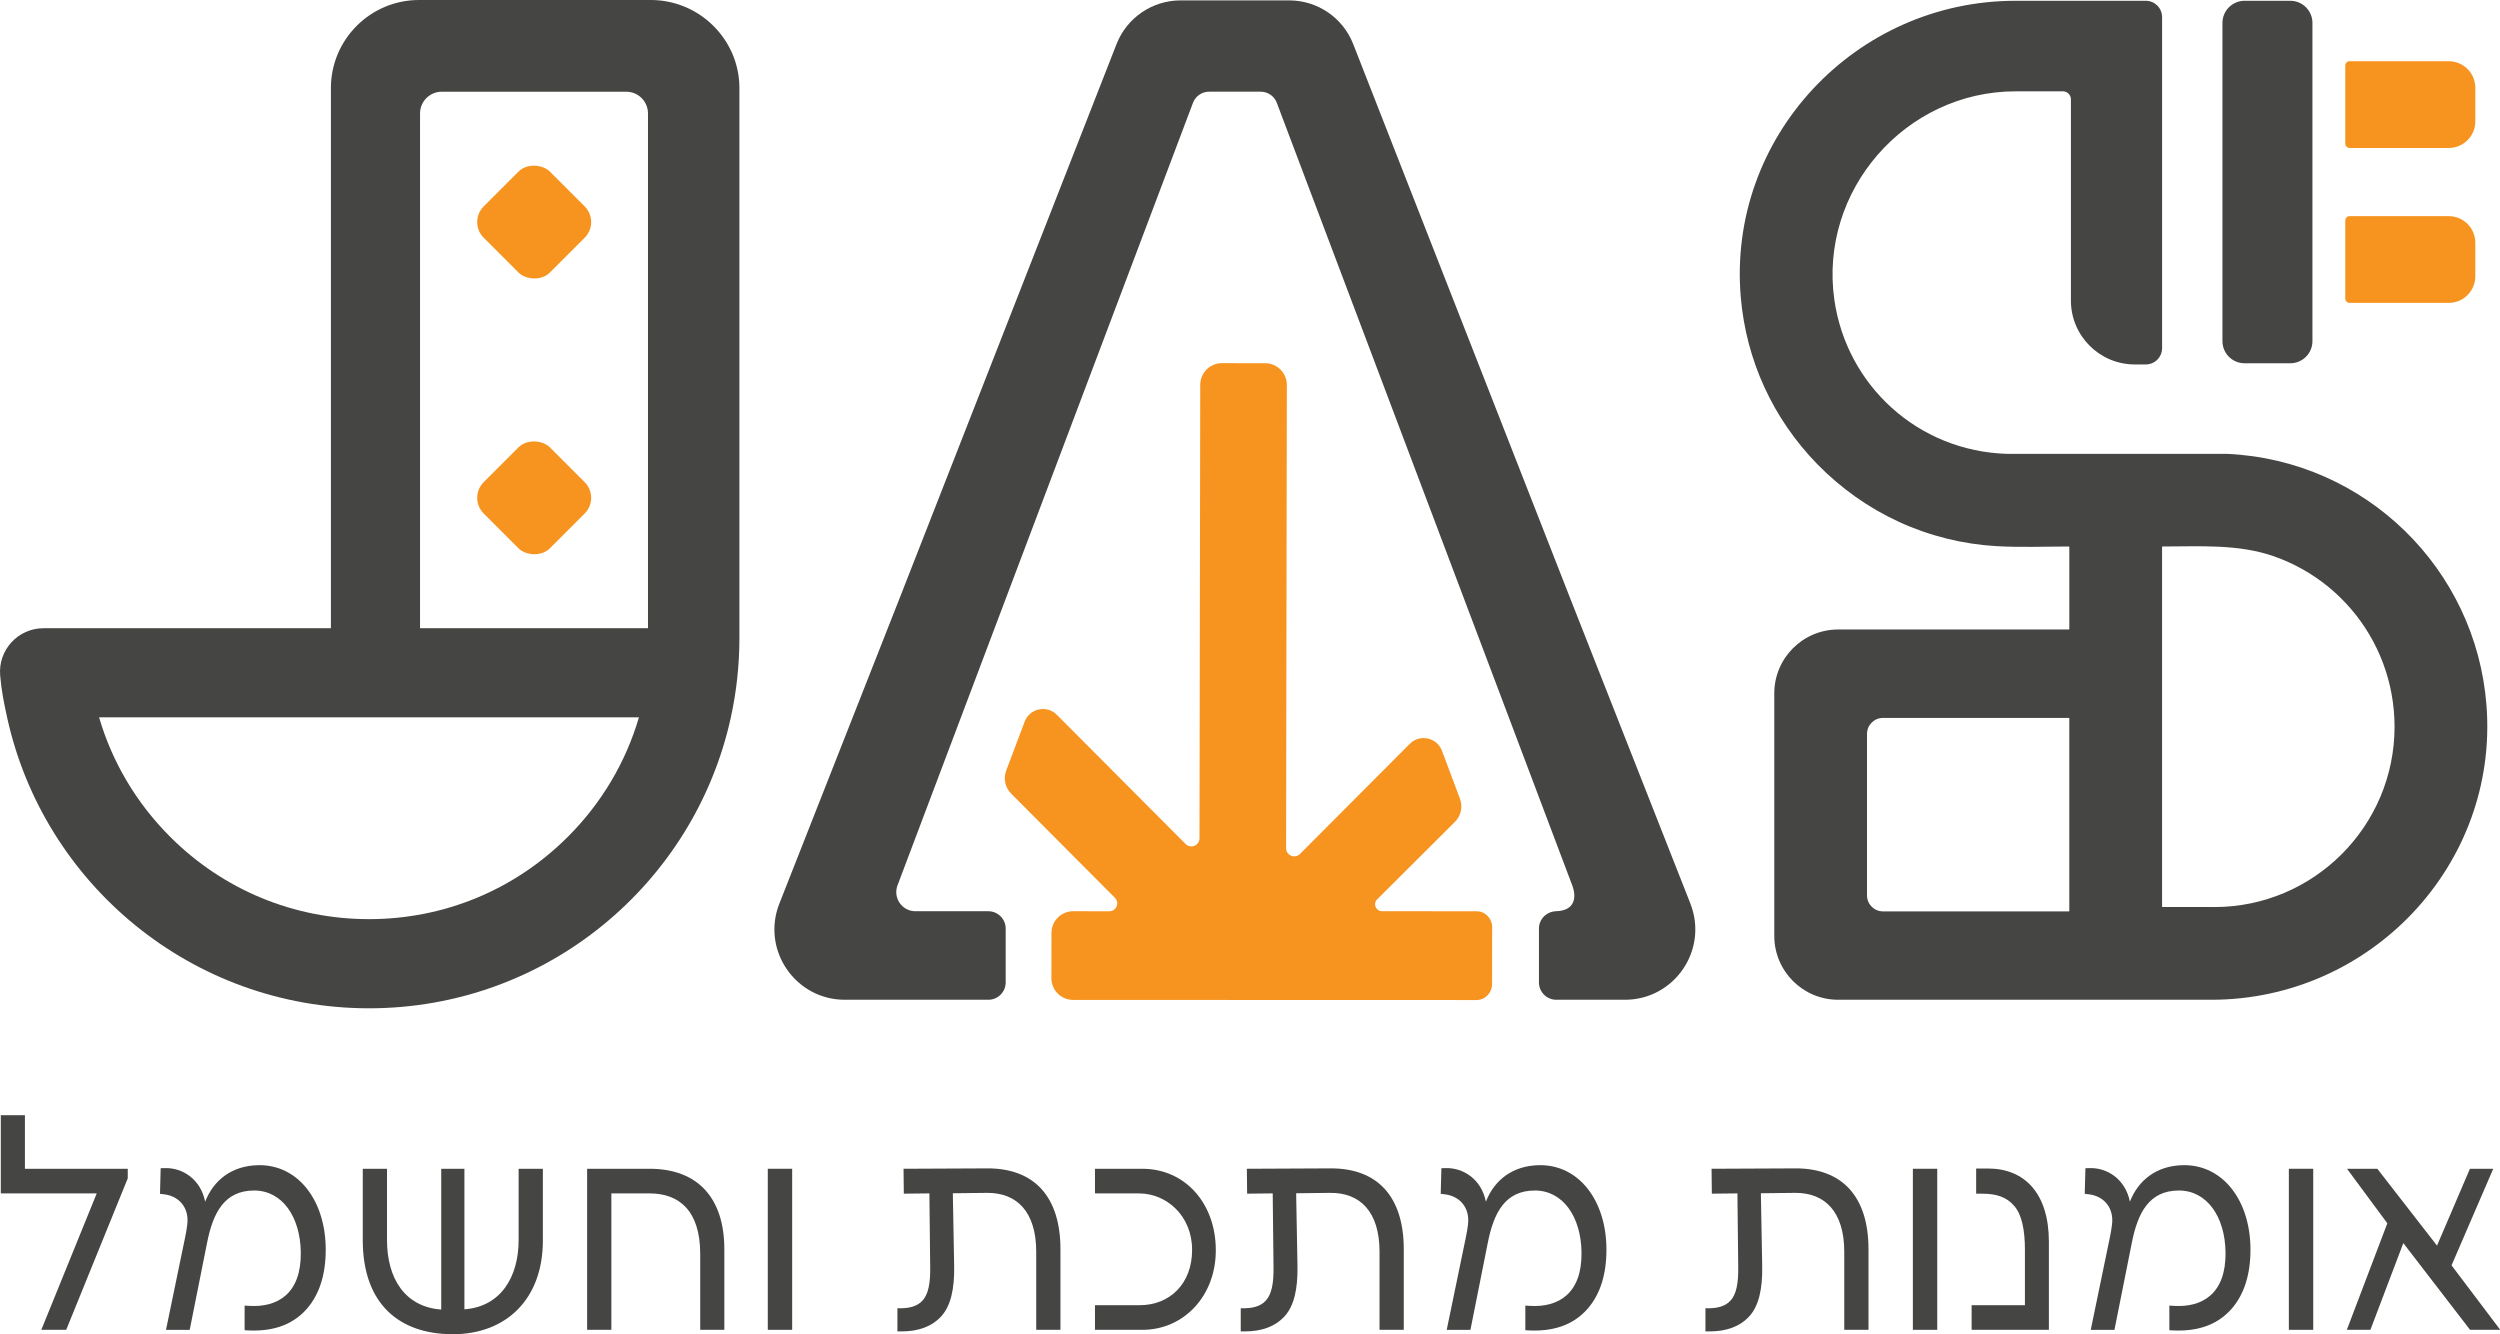 <svg xmlns="http://www.w3.org/2000/svg" id="Layer_1" data-name="Layer 1" viewBox="0 0 1280 683.12"><defs><style>      .cls-1 {        fill: #454544;      }      .cls-2 {        fill: #f79420;      }    </style></defs><g><g><path class="cls-2" d="M1253.74,31.33h-50.73c-1.23,0-2.23,1-2.23,2.23v39.97c0,1.23,1,2.23,2.23,2.23h50.73c7.52,0,13.62-6.1,13.62-13.62v-17.18c0-7.52-6.1-13.62-13.62-13.62Z"></path><path class="cls-2" d="M1253.74,110.65h-50.73c-1.23,0-2.23,1-2.23,2.23v39.97c0,1.23,1,2.23,2.23,2.23h50.73c7.52,0,13.62-6.1,13.62-13.62v-17.18c0-7.52-6.1-13.62-13.62-13.62Z"></path></g><g><rect class="cls-2" x="249.55" y="230.94" width="47.91" height="47.91" rx="11.35" ry="11.35" transform="translate(-100.13 268.05) rotate(-45)"></rect><rect class="cls-2" x="249.55" y="89.74" width="47.91" height="47.91" rx="11.35" ry="11.35" transform="translate(-.29 226.7) rotate(-45)"></rect></g><path class="cls-2" d="M756.03,466.58l-48.47-.06c-3.14,0-4.7-3.8-2.48-6.02l39.86-39.72c3.1-3.09,4.1-7.7,2.57-11.8l-9.22-24.58c-2.56-6.83-11.33-8.72-16.48-3.56l-56.22,56.39c-2.63,2.62-7.12.75-7.11-2.96l.39-237.15c.01-6.15-4.96-11.14-11.11-11.15l-22.09-.04c-6.15-.01-11.14,4.96-11.15,11.11l-.38,232.14c0,3.72-4.5,5.57-7.12,2.94l-65.93-66.16c-5.14-5.16-13.9-3.28-16.47,3.53l-9.45,25.04c-1.54,4.08-.55,8.69,2.53,11.79l53.14,53.37c2.54,2.55.73,6.89-2.86,6.88l-18.48-.03c-6.15-.01-11.14,4.96-11.15,11.11l-.04,23.16c-.01,6.15,4.96,11.14,11.11,11.15l206.56.06c4.39,0,7.95-3.64,7.96-8.15l.05-29.12c0-4.51-3.54-8.17-7.93-8.18Z"></path></g><path class="cls-1" d="M1273.08,361.1c-5.4-69.76-61.77-125.42-132.77-128.73h-.15c-1.12-.05-33.18,0-33.18,0h-79.42c-45.51-1.37-82.03-34.95-88.35-78.73-8.07-55.94,36.27-106.88,92.8-106.88h24.21c2.26,0,4.09,1.83,4.09,4.09v103.03c0,18.07,14.65,32.72,32.72,32.72h5.61c4.61,0,8.35-3.74,8.35-8.35V8.75c0-4.61-3.74-8.35-8.35-8.35h-66.69c-82.14,0-147.68,69.96-140.67,151.81,2.74,32.1,16.4,62.06,39.12,85.38,12.03,12.33,26.27,22.45,41.92,29.64,15.69,7.2,32.7,11.41,49.93,12.4,12.3.71,24.76.19,37.07.18.1,0,.17.08.17.17v42.15c0,.1-.08.17-.17.17h-118.17c-18.07,0-32.72,14.65-32.72,32.72v124.14c0,18.07,14.65,32.72,32.72,32.72h191c81.76,0,147.24-69.26,140.93-150.78ZM1059.48,466.63h-95.39c-4.52,0-8.18-3.66-8.18-8.18v-82.7c0-4.52,3.66-8.18,8.18-8.18h95.39v99.06ZM1133.75,464.4h-26.6c-.1,0-.17-.08-.17-.17v-184.25c0-.1.08-.17.17-.17,19.07,0,38.82-1.38,57.13,5.03,10.17,3.56,19.68,8.92,28,15.76,8.24,6.78,15.31,15,20.76,24.18,5.55,9.35,9.44,19.66,11.41,30.35,1.04,5.59,1.56,11.29,1.56,16.98,0,50.9-41.41,92.3-92.27,92.3ZM1137.89,174.65V11.75c0-6.27,5.08-11.35,11.35-11.35h23.38c6.27,0,11.35,5.08,11.35,11.35v162.9c0,6.27-5.08,11.35-11.35,11.35h-23.38c-6.27,0-11.35-5.08-11.35-11.35Z"></path><path class="cls-1" d="M865.49,462.65l-9.33-23.69-52.24-132.67L692.82,22.5c-5.3-13.46-18.29-22.3-32.76-22.3h-55.6c-14.46,0-27.46,8.84-32.76,22.3l-111.1,283.79-52.24,132.67-9.33,23.69c-9.31,23.64,8.11,49.23,33.52,49.23h73.47c4.91,0,8.89-3.98,8.89-8.89v-27.55c0-4.91-3.98-8.89-8.89-8.89h-37.32c-6.85,0-11.59-6.84-9.17-13.26L610.85,52.53c1.33-3.36,4.57-5.58,8.18-5.58h26.47c3.61,0,6.85,2.21,8.18,5.58l151.3,400.76c2.36,6.27,1.31,12.96-8.22,13.25-4.88.15-8.82,4.01-8.82,8.89v27.56c0,4.91,3.98,8.89,8.89,8.89h35.12c25.41,0,42.83-25.59,33.52-49.23Z"></path><g><path class="cls-1" d="M49.52,611.03H.41v-40.04h12.35v27.42h52.65v4.91l-31.51,77.55h-12.75l28.37-69.84Z"></path><path class="cls-1" d="M125.23,668.46l2.18.14c14.8.95,26.8-6.28,26.6-27.21-.2-18.55-9.62-31.85-23.87-31.85-15.21,0-21.08,11.32-24.14,26.87l-8.87,44.47h-12.14l9.89-47.81c.34-1.57.82-4.5,1.02-6.21,1.02-8.8-4.5-14.46-11.73-15.35l-2.25-.27.34-13.1,1.91-.07c9.48-.34,18.62,5.87,20.87,17.19,4.37-11.19,13.78-18.42,27.15-18.69,20.46-.41,34.58,18.14,34.58,43.24,0,12.62-3.14,22.64-9.41,30.01-8.05,9.34-19.17,12.21-32.12,11.25v-12.62Z"></path><path class="cls-1" d="M185.74,634.9v-36.49h12.41v36.49c0,19.71,9.21,34.24,27.76,35.6v-72.09h11.87v71.96c18.82-1.36,27.76-16.85,27.76-35.47v-36.49h12.41v36.76c0,30.08-18.89,47.95-46.11,47.95s-46.11-15.28-46.11-48.22Z"></path><path class="cls-1" d="M300.61,598.41h31.99c24.83,0,38.26,15.14,38.26,41.2v41.26h-12.35v-38.88c0-22.3-10.98-30.96-25.85-30.96h-19.64v69.84h-12.41v-82.46Z"></path><path class="cls-1" d="M393.11,598.41h12.48v82.46h-12.48v-82.46Z"></path><path class="cls-1" d="M459.48,669.82c6.07.2,10.09-.95,12.82-3.89,3-3.27,4.09-8.87,3.96-17.19l-.41-37.72-13.1.14-.14-12.75,42.76-.2c24.14-.14,37.58,14.46,37.58,41.4v41.26h-12.41v-39.97c0-20.53-9.96-30.35-25.37-30.15l-17.32.2.68,37.31c.2,11.73-1.77,20.39-6.62,25.71-4.84,5.25-11.73,7.71-20.32,7.71h-2.11v-11.87Z"></path><path class="cls-1" d="M560.64,668.26h22.92c15.14,0,26.8-10.78,26.8-28.31s-13.16-28.92-27.15-28.92h-22.58v-12.62h24.21c21.83,0,37.44,17.53,37.65,41.2.27,23.94-16.51,41.26-37.51,41.26h-24.35v-12.62Z"></path><path class="cls-1" d="M635.26,669.82c6.07.2,10.09-.95,12.82-3.89,3-3.27,4.09-8.87,3.96-17.19l-.41-37.72-13.1.14-.14-12.75,42.76-.2c24.14-.14,37.58,14.46,37.58,41.4v41.26h-12.41v-39.97c0-20.53-9.96-30.35-25.37-30.15l-17.32.2.68,37.31c.2,11.73-1.77,20.39-6.62,25.71-4.84,5.25-11.73,7.71-20.32,7.71h-2.11v-11.87Z"></path><path class="cls-1" d="M780.96,668.46l2.18.14c14.8.95,26.8-6.28,26.6-27.21-.2-18.55-9.62-31.85-23.87-31.85-15.21,0-21.08,11.32-24.14,26.87l-8.87,44.47h-12.14l9.89-47.81c.34-1.57.82-4.5,1.02-6.21,1.02-8.8-4.5-14.46-11.73-15.35l-2.25-.27.34-13.1,1.91-.07c9.48-.34,18.62,5.87,20.87,17.19,4.37-11.19,13.78-18.42,27.15-18.69,20.46-.41,34.58,18.14,34.58,43.24,0,12.62-3.14,22.64-9.41,30.01-8.05,9.34-19.17,12.21-32.12,11.25v-12.62Z"></path><path class="cls-1" d="M873.19,669.82c6.07.2,10.09-.95,12.82-3.89,3-3.27,4.09-8.87,3.96-17.19l-.41-37.72-13.1.14-.14-12.75,42.77-.2c24.14-.14,37.58,14.46,37.58,41.4v41.26h-12.41v-39.97c0-20.53-9.96-30.35-25.37-30.15l-17.32.2.68,37.31c.21,11.73-1.77,20.39-6.62,25.71-4.84,5.25-11.73,7.71-20.33,7.71h-2.11v-11.87Z"></path><path class="cls-1" d="M979.39,598.41h12.48v82.46h-12.48v-82.46Z"></path><path class="cls-1" d="M1009.48,668.26h27.28v-28.44c0-10.16-1.64-18.01-5.46-22.37-3.89-4.5-8.87-6.28-16.44-6.28h-3.07v-12.89h6.07c18.89,0,31.17,12.89,31.17,37.51v45.08h-39.56v-12.62Z"></path><path class="cls-1" d="M1110.7,668.46l2.18.14c14.8.95,26.8-6.28,26.6-27.21-.2-18.55-9.62-31.85-23.87-31.85-15.21,0-21.08,11.32-24.14,26.87l-8.87,44.47h-12.14l9.89-47.81c.34-1.57.82-4.5,1.02-6.21,1.02-8.8-4.5-14.46-11.73-15.35l-2.25-.27.34-13.1,1.91-.07c9.48-.34,18.62,5.87,20.87,17.19,4.37-11.19,13.78-18.42,27.15-18.69,20.46-.41,34.58,18.14,34.58,43.24,0,12.62-3.14,22.64-9.41,30.01-8.05,9.34-19.17,12.21-32.12,11.25v-12.62Z"></path><path class="cls-1" d="M1171.89,598.41h12.48v82.46h-12.48v-82.46Z"></path><path class="cls-1" d="M1222.3,626.31l-20.53-27.76.07-.14h15.35l30.56,39.35,16.85-39.35h11.94l-21.35,49.45,24.83,32.87-.07.14h-15.28l-34.17-44.4-16.85,44.4h-12.07l20.74-54.56Z"></path></g><path class="cls-1" d="M378.58,321.64h0V45.09c0-24.86-20.49-45.09-45.35-45.09h-118.72c-24.86,0-45.09,20.23-45.09,45.09v276.56H22.27c-13.04,0-23.3,11.17-22.19,24.16.71,8.25,1.91,13.92,3.56,21.48,18.63,85.18,94.51,148.96,185.29,148.96s166.65-63.78,185.27-148.96c2.86-13.11,4.38-26.73,4.38-40.69,0-1.66.04-3.31,0-4.95ZM215.06,58.09c0-6.15,4.98-11.13,11.13-11.13h94.45c6.15,0,11.13,4.98,11.13,11.13v263.56h-116.71V58.09ZM290.75,428.42c-27.2,27.21-63.36,42.18-101.82,42.18s-74.64-14.97-101.83-42.18c-17.31-17.31-29.68-38.26-36.37-61.13h276.4c-6.69,22.87-19.06,43.82-36.37,61.13Z"></path></svg>